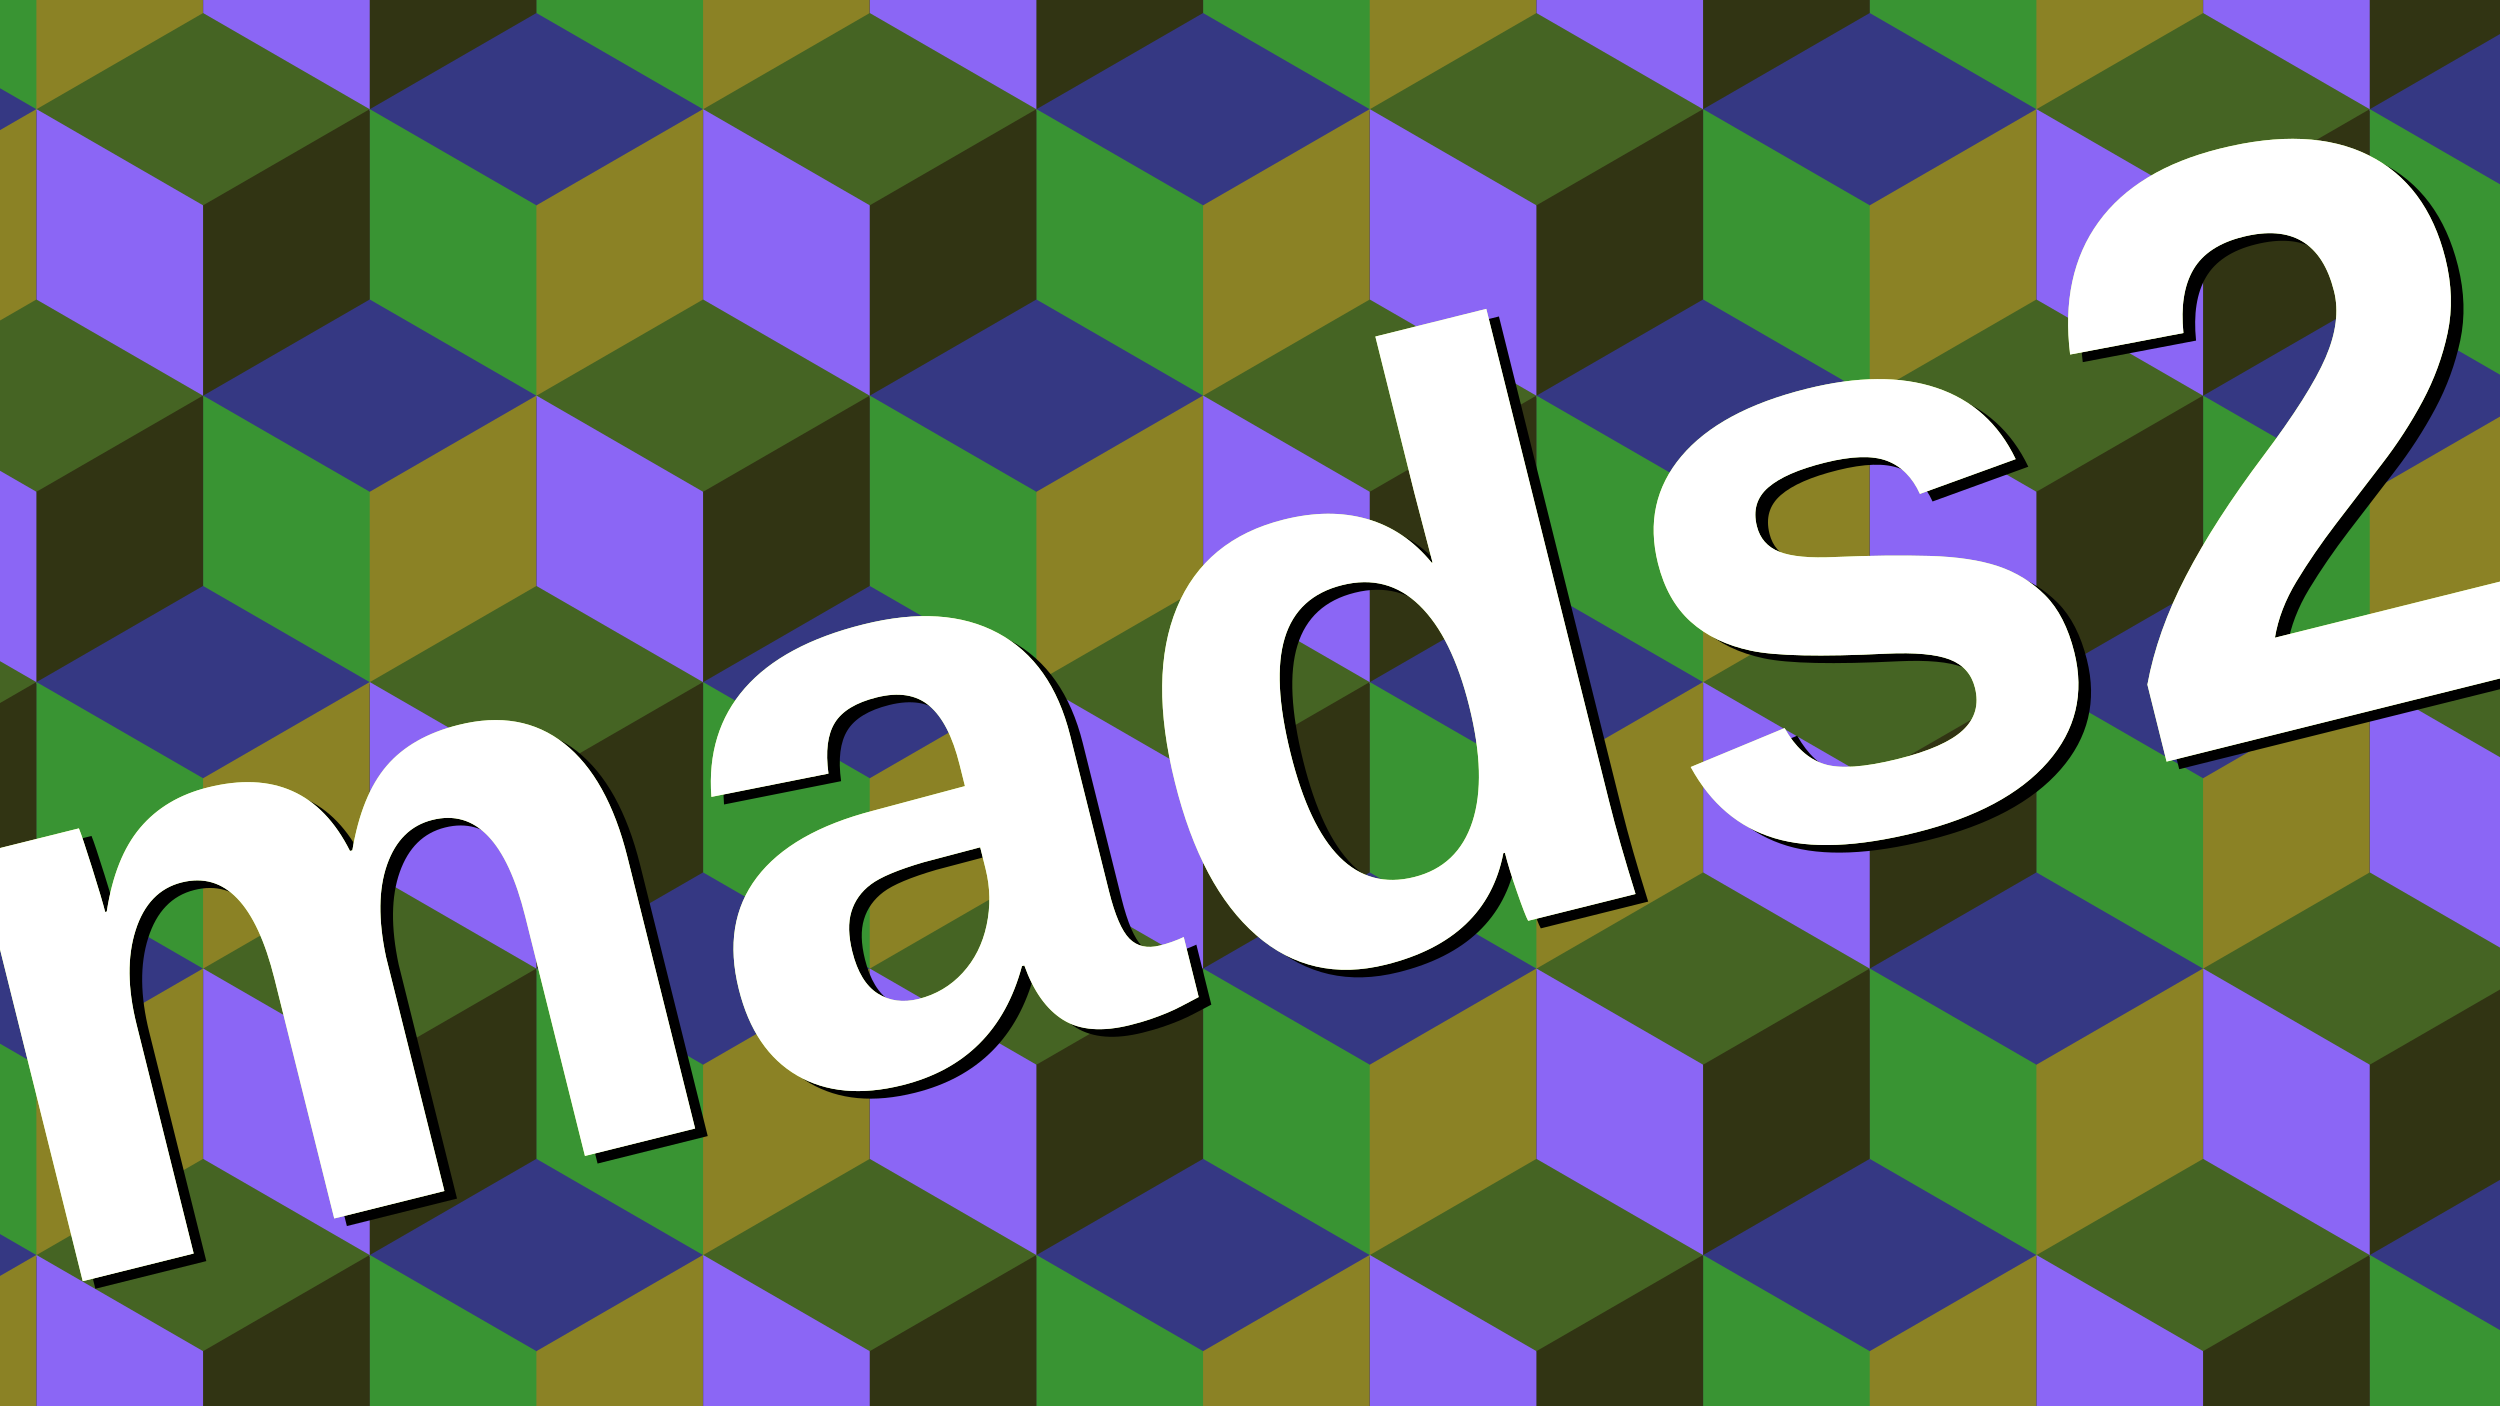 <?xml version="1.0" encoding="UTF-8"?><svg width="1920px" height="1080px" version="1.1" xmlns="http://www.w3.org/2000/svg" xmlns:xlink="http://www.w3.org/1999/xlink"><style type="text/css">
    #boxes-container {
      transform: rotate(-16.797deg);
      transform-origin: 960px 540px;
    }
    #boxes {
      transform: translate(0, 0);
      animation: 7s boxes linear infinite;
    }
    @keyframes boxes {
      from {
        transform: translate(-512px, 0);
      }
    }
    #shake {
      animation: 11.1s shake linear infinite;
    }
    @keyframes shake {
      0.195% { transform: translate(7.56px, -1.949px); }0.39% { transform: translate(6.764px, -7.158px); }0.585% { transform: translate(-3.058px, 0.536px); }0.78% { transform: translate(7.18px, 3.88px); }0.975% { transform: translate(-7.416px, 1.419px); }1.17% { transform: translate(-1.741px, -0.178px); }1.365% { transform: translate(3.447px, 0.232px); }1.559% { transform: translate(-4.034px, 2.12px); }1.754% { transform: translate(0.997px, 3.154px); }1.949% { transform: translate(-3.024px, -1.208px); }2.144% { transform: translate(-1.215px, 2.049px); }2.339% { transform: translate(-7.961px, -6.664px); }2.534% { transform: translate(-1.916px, -7.936px); }2.729% { transform: translate(-1.917px, -6.852px); }2.924% { transform: translate(-2.311px, -3.41px); }3.119% { transform: translate(-2.66px, -2.654px); }3.314% { transform: translate(7.272px, -1.127px); }3.509% { transform: translate(-5.877px, 0.876px); }3.704% { transform: translate(4.718px, 0.888px); }3.899% { transform: translate(-0.668px, -2.369px); }4.094% { transform: translate(2.518px, 2.018px); }4.288% { transform: translate(-3.418px, 1.813px); }4.483% { transform: translate(-6.422px, 5.142px); }4.678% { transform: translate(-4.437px, -4.098px); }4.873% { transform: translate(-1.059px, 2.358px); }5.068% { transform: translate(5.304px, 7.639px); }5.263% { transform: translate(0.866px, -6.987px); }5.458% { transform: translate(-7.054px, 7.578px); }5.653% { transform: translate(2.661px, -6.724px); }5.848% { transform: translate(3.826px, -3.198px); }6.043% { transform: translate(0.185px, 3.334px); }6.238% { transform: translate(-0.829px, -1.502px); }6.433% { transform: translate(2.816px, 7.176px); }6.628% { transform: translate(2.734px, -2.305px); }6.823% { transform: translate(-6.628px, 1.99px); }7.018% { transform: translate(-5.928px, 6.969px); }7.212% { transform: translate(-0.675px, 3.394px); }7.407% { transform: translate(-4.743px, 6.322px); }7.602% { transform: translate(-2.061px, -5.241px); }7.797% { transform: translate(1.8px, -7.696px); }7.992% { transform: translate(-5.187px, -3px); }8.187% { transform: translate(1.007px, 2.296px); }8.382% { transform: translate(-2.623px, 5.042px); }8.577% { transform: translate(-4.778px, -3.325px); }8.772% { transform: translate(-5.953px, -7.735px); }8.967% { transform: translate(-1.378px, 7.78px); }9.162% { transform: translate(7.86px, 6.829px); }9.357% { transform: translate(-0.598px, -7.157px); }9.552% { transform: translate(-0.286px, 1.587px); }9.747% { transform: translate(5.787px, -4.893px); }9.942% { transform: translate(4.573px, 2.045px); }10.136% { transform: translate(-7.03px, -6.419px); }10.331% { transform: translate(0.108px, -7.408px); }10.526% { transform: translate(2.852px, 5.073px); }10.721% { transform: translate(7.749px, 3.735px); }10.916% { transform: translate(1.22px, 1.757px); }11.111% { transform: translate(5.802px, 1.527px); }11.306% { transform: translate(4.648px, -1.784px); }11.501% { transform: translate(7.425px, -4.55px); }11.696% { transform: translate(-2.124px, -3.779px); }11.891% { transform: translate(-1.477px, -1.522px); }12.086% { transform: translate(7.312px, -1.316px); }12.281% { transform: translate(-2.939px, 5.151px); }12.476% { transform: translate(-2.952px, -5.802px); }12.671% { transform: translate(7.063px, -3.031px); }12.865% { transform: translate(-2.904px, 6.508px); }13.06% { transform: translate(-0.694px, -6.506px); }13.255% { transform: translate(7.151px, 5.62px); }13.45% { transform: translate(6.354px, -6.597px); }13.645% { transform: translate(6.888px, -1.147px); }13.84% { transform: translate(-3.091px, 3.778px); }14.035% { transform: translate(-0.708px, 5.275px); }14.23% { transform: translate(4.175px, 7.384px); }14.425% { transform: translate(5.981px, 3.414px); }14.62% { transform: translate(7.886px, 7.903px); }14.815% { transform: translate(-5.88px, 3.405px); }15.01% { transform: translate(0.732px, 1.652px); }15.205% { transform: translate(-5.485px, 7.246px); }15.4% { transform: translate(-4.81px, 0.168px); }15.595% { transform: translate(1.417px, -4.161px); }15.789% { transform: translate(6.561px, 1.365px); }15.984% { transform: translate(3.067px, 1.031px); }16.179% { transform: translate(-0.18px, 4.538px); }16.374% { transform: translate(-6.942px, 1.307px); }16.569% { transform: translate(-1.239px, 5.442px); }16.764% { transform: translate(0.031px, -3.005px); }16.959% { transform: translate(6.474px, 0.364px); }17.154% { transform: translate(7.912px, 7.551px); }17.349% { transform: translate(-7.362px, -2.379px); }17.544% { transform: translate(-1.667px, 4.934px); }17.739% { transform: translate(5.907px, -3.619px); }17.934% { transform: translate(-1.415px, -0.285px); }18.129% { transform: translate(-1.364px, -4.45px); }18.324% { transform: translate(6.224px, 6.603px); }18.519% { transform: translate(7.784px, 4.577px); }18.713% { transform: translate(-5.803px, 2.846px); }18.908% { transform: translate(4.607px, 6.118px); }19.103% { transform: translate(6.039px, -3.679px); }19.298% { transform: translate(4.186px, -4.273px); }19.493% { transform: translate(6.076px, -5.224px); }19.688% { transform: translate(1.101px, 2.648px); }19.883% { transform: translate(-7.943px, -2.404px); }20.078% { transform: translate(0.13px, -0.969px); }20.273% { transform: translate(6.619px, -3.584px); }20.468% { transform: translate(3.704px, 7.074px); }20.663% { transform: translate(-4.513px, -7.724px); }20.858% { transform: translate(7.35px, -4.251px); }21.053% { transform: translate(-0.658px, 5.619px); }21.248% { transform: translate(3.555px, 4.352px); }21.442% { transform: translate(-3.365px, -6.457px); }21.637% { transform: translate(-2.46px, -1.806px); }21.832% { transform: translate(-4.976px, 3.889px); }22.027% { transform: translate(-4.65px, -2.427px); }22.222% { transform: translate(-0.534px, 5.098px); }22.417% { transform: translate(-0.282px, 4.561px); }22.612% { transform: translate(-2.989px, -1.672px); }22.807% { transform: translate(-1.593px, -5.808px); }23.002% { transform: translate(4.342px, 2.501px); }23.197% { transform: translate(-2.861px, 4.369px); }23.392% { transform: translate(-3.971px, -3.479px); }23.587% { transform: translate(2.106px, 7.668px); }23.782% { transform: translate(1.038px, -0.584px); }23.977% { transform: translate(-7.914px, -6.159px); }24.172% { transform: translate(-6.189px, 4.157px); }24.366% { transform: translate(-1.609px, 2.637px); }24.561% { transform: translate(2.895px, 1.347px); }24.756% { transform: translate(-4.427px, -5.459px); }24.951% { transform: translate(2.068px, -3.317px); }25.146% { transform: translate(-5.942px, -5.799px); }25.341% { transform: translate(-0.57px, 2.464px); }25.536% { transform: translate(-0.524px, -1.543px); }25.731% { transform: translate(-3.794px, 3.639px); }25.926% { transform: translate(-1.452px, 0.096px); }26.121% { transform: translate(7.538px, 5.872px); }26.316% { transform: translate(4.27px, -2.891px); }26.511% { transform: translate(6.329px, -6.133px); }26.706% { transform: translate(5.078px, 2.243px); }26.901% { transform: translate(7.459px, 3.835px); }27.096% { transform: translate(-0.891px, -1.581px); }27.29% { transform: translate(3.377px, -1.983px); }27.485% { transform: translate(7.687px, 0.343px); }27.68% { transform: translate(1.839px, -3.403px); }27.875% { transform: translate(-3.229px, -1.206px); }28.07% { transform: translate(-3.252px, 1.571px); }28.265% { transform: translate(3.217px, 3.146px); }28.46% { transform: translate(4.937px, 4.947px); }28.655% { transform: translate(-4.025px, 4.228px); }28.85% { transform: translate(-3.254px, -3.553px); }29.045% { transform: translate(7.211px, -7.986px); }29.24% { transform: translate(-0.648px, -6.968px); }29.435% { transform: translate(6.965px, -2.58px); }29.63% { transform: translate(-4.738px, -6.104px); }29.825% { transform: translate(-3.531px, 3.137px); }30.019% { transform: translate(2.806px, 4.089px); }30.214% { transform: translate(-1.241px, -0.004px); }30.409% { transform: translate(-5.009px, 7.677px); }30.604% { transform: translate(6.669px, 2.555px); }30.799% { transform: translate(-7.669px, -6.08px); }30.994% { transform: translate(-1.554px, -3.127px); }31.189% { transform: translate(-5.592px, -5.727px); }31.384% { transform: translate(6.231px, 3.13px); }31.579% { transform: translate(6.286px, 0.419px); }31.774% { transform: translate(6.014px, -2.162px); }31.969% { transform: translate(3.04px, 7.816px); }32.164% { transform: translate(5.4px, 1.557px); }32.359% { transform: translate(2.955px, -4.928px); }32.554% { transform: translate(7.537px, 0.998px); }32.749% { transform: translate(-1.82px, 6.396px); }32.943% { transform: translate(2.856px, -4.176px); }33.138% { transform: translate(-6.792px, -3.758px); }33.333% { transform: translate(-3.636px, 3.359px); }33.528% { transform: translate(-7.436px, 2.137px); }33.723% { transform: translate(6.51px, -6.25px); }33.918% { transform: translate(-3.085px, -5.276px); }34.113% { transform: translate(4.314px, 5.969px); }34.308% { transform: translate(0.01px, 2.747px); }34.503% { transform: translate(-5.975px, 1.11px); }34.698% { transform: translate(5.8px, 3.082px); }34.893% { transform: translate(4.833px, 1.864px); }35.088% { transform: translate(0.224px, -3.229px); }35.283% { transform: translate(-1.844px, -0.336px); }35.478% { transform: translate(1.948px, -2.285px); }35.673% { transform: translate(6.935px, -3.334px); }35.867% { transform: translate(-0.588px, -2.301px); }36.062% { transform: translate(5.122px, -5.415px); }36.257% { transform: translate(0.043px, -2.634px); }36.452% { transform: translate(-7.512px, -6.027px); }36.647% { transform: translate(3.805px, 1.097px); }36.842% { transform: translate(-7.745px, 5.686px); }37.037% { transform: translate(-1.402px, 1.506px); }37.232% { transform: translate(-7.671px, -7.441px); }37.427% { transform: translate(2.806px, -6.897px); }37.622% { transform: translate(3.196px, -3.686px); }37.817% { transform: translate(1.142px, -0.525px); }38.012% { transform: translate(0.967px, 7.34px); }38.207% { transform: translate(3.834px, -3.112px); }38.402% { transform: translate(7.666px, 4.91px); }38.596% { transform: translate(6.952px, 0.91px); }38.791% { transform: translate(-2.236px, 1.576px); }38.986% { transform: translate(1.601px, -5.5px); }39.181% { transform: translate(-0.351px, 0.536px); }39.376% { transform: translate(1.33px, -6.264px); }39.571% { transform: translate(-1.639px, 4.376px); }39.766% { transform: translate(-3.925px, -2.46px); }39.961% { transform: translate(5.793px, -6.721px); }40.156% { transform: translate(-3.385px, 0.861px); }40.351% { transform: translate(2.665px, -2.399px); }40.546% { transform: translate(-5.138px, 6.838px); }40.741% { transform: translate(-3.19px, -4.046px); }40.936% { transform: translate(3.896px, -7.669px); }41.131% { transform: translate(4.366px, -5.821px); }41.326% { transform: translate(-7.368px, -4.727px); }41.52% { transform: translate(4.955px, 4.155px); }41.715% { transform: translate(2.349px, 3.763px); }41.91% { transform: translate(5.03px, 2.461px); }42.105% { transform: translate(-1.6px, -7.774px); }42.3% { transform: translate(-5.549px, 6.926px); }42.495% { transform: translate(-4.601px, -5.728px); }42.69% { transform: translate(-0.614px, -4.507px); }42.885% { transform: translate(-6.475px, 3.323px); }43.08% { transform: translate(4.026px, 4.072px); }43.275% { transform: translate(-4.848px, 0.434px); }43.47% { transform: translate(-2.28px, 2.075px); }43.665% { transform: translate(6.648px, 0.97px); }43.86% { transform: translate(1.403px, 6.397px); }44.055% { transform: translate(-1.865px, 3.698px); }44.25% { transform: translate(6.335px, 3.596px); }44.444% { transform: translate(-2.525px, -2.173px); }44.639% { transform: translate(3.418px, -6.042px); }44.834% { transform: translate(1.286px, -5.987px); }45.029% { transform: translate(-5.26px, 3.872px); }45.224% { transform: translate(3.032px, -2.432px); }45.419% { transform: translate(3.826px, 4.224px); }45.614% { transform: translate(7.753px, 2.991px); }45.809% { transform: translate(-2.315px, -7.055px); }46.004% { transform: translate(-1.868px, 4.387px); }46.199% { transform: translate(-6.188px, -7.659px); }46.394% { transform: translate(6.102px, -3.873px); }46.589% { transform: translate(1.87px, -5.261px); }46.784% { transform: translate(-5.229px, 4.289px); }46.979% { transform: translate(-6.803px, -5.179px); }47.173% { transform: translate(3.857px, 4.95px); }47.368% { transform: translate(0.235px, -1.593px); }47.563% { transform: translate(-0.271px, 2.328px); }47.758% { transform: translate(2.298px, 5.39px); }47.953% { transform: translate(-7.295px, -3.35px); }48.148% { transform: translate(5.322px, 2.098px); }48.343% { transform: translate(3.359px, 4.306px); }48.538% { transform: translate(-1.118px, 3.601px); }48.733% { transform: translate(-2.25px, 4.773px); }48.928% { transform: translate(-3.57px, 1.582px); }49.123% { transform: translate(-4.531px, -5.991px); }49.318% { transform: translate(-3.514px, 1.045px); }49.513% { transform: translate(-5.657px, -1.555px); }49.708% { transform: translate(-7.685px, -1.608px); }49.903% { transform: translate(-3.72px, 6.768px); }50.097% { transform: translate(5.659px, 4.91px); }50.292% { transform: translate(-3.395px, -6.139px); }50.487% { transform: translate(-7.877px, -0.001px); }50.682% { transform: translate(3.435px, -4.916px); }50.877% { transform: translate(-4.122px, -4.825px); }51.072% { transform: translate(-7.348px, 1.9px); }51.267% { transform: translate(-0.902px, 1.517px); }51.462% { transform: translate(0.293px, -5.775px); }51.657% { transform: translate(-6.052px, 3.66px); }51.852% { transform: translate(-4.607px, 2.876px); }52.047% { transform: translate(-5.609px, -5.708px); }52.242% { transform: translate(-7.005px, -3.156px); }52.437% { transform: translate(-0.917px, 0.938px); }52.632% { transform: translate(-7.941px, 0.402px); }52.827% { transform: translate(-6.821px, -2.12px); }53.021% { transform: translate(6.093px, -6.162px); }53.216% { transform: translate(3.02px, -5.619px); }53.411% { transform: translate(-6.167px, -1.508px); }53.606% { transform: translate(-1.054px, 3.687px); }53.801% { transform: translate(4.351px, -6.888px); }53.996% { transform: translate(4.756px, -2.704px); }54.191% { transform: translate(-6.824px, 0.193px); }54.386% { transform: translate(-4.078px, -4.689px); }54.581% { transform: translate(-3.689px, -5.6px); }54.776% { transform: translate(2.85px, -7.871px); }54.971% { transform: translate(-6.444px, 1.936px); }55.166% { transform: translate(7.832px, 6.135px); }55.361% { transform: translate(-1.341px, 6.308px); }55.556% { transform: translate(5.703px, 4.301px); }55.75% { transform: translate(-0.042px, 6.261px); }55.945% { transform: translate(-1.799px, 2.197px); }56.14% { transform: translate(-4.334px, 6.59px); }56.335% { transform: translate(-0.471px, -4.302px); }56.53% { transform: translate(3.38px, -3.647px); }56.725% { transform: translate(-1.572px, 3.687px); }56.92% { transform: translate(-1.415px, 3.871px); }57.115% { transform: translate(-1.416px, 4.037px); }57.31% { transform: translate(-5.163px, 3.035px); }57.505% { transform: translate(3.043px, 2.639px); }57.7% { transform: translate(0.265px, -2.13px); }57.895% { transform: translate(-3.947px, 0.446px); }58.09% { transform: translate(-2.798px, -2.016px); }58.285% { transform: translate(-2.79px, -5.512px); }58.48% { transform: translate(-4.418px, 6.41px); }58.674% { transform: translate(3.595px, -7.342px); }58.869% { transform: translate(-4.996px, -0.773px); }59.064% { transform: translate(-3.651px, -4.039px); }59.259% { transform: translate(-0.852px, 6.968px); }59.454% { transform: translate(6.754px, 5.633px); }59.649% { transform: translate(0.121px, 0.009px); }59.844% { transform: translate(-3.019px, -6.735px); }60.039% { transform: translate(3.732px, -5.269px); }60.234% { transform: translate(7.213px, -4.645px); }60.429% { transform: translate(-7.942px, -4.249px); }60.624% { transform: translate(-1.9px, -5.596px); }60.819% { transform: translate(-4.848px, -4.931px); }61.014% { transform: translate(-4.832px, 7.105px); }61.209% { transform: translate(7.303px, 1.939px); }61.404% { transform: translate(-2.826px, -0.592px); }61.598% { transform: translate(-7.287px, -5.422px); }61.793% { transform: translate(5.908px, 1.16px); }61.988% { transform: translate(1.442px, 6.768px); }62.183% { transform: translate(6.672px, 1.68px); }62.378% { transform: translate(-6.761px, -3.02px); }62.573% { transform: translate(-1.54px, 5.827px); }62.768% { transform: translate(1.622px, -4.974px); }62.963% { transform: translate(3.279px, -1.248px); }63.158% { transform: translate(7.747px, 0.055px); }63.353% { transform: translate(3.021px, -0.181px); }63.548% { transform: translate(5.037px, 5.486px); }63.743% { transform: translate(-2.216px, -4.029px); }63.938% { transform: translate(-2.345px, -2.687px); }64.133% { transform: translate(-3.338px, -2.823px); }64.327% { transform: translate(-0.759px, -6.31px); }64.522% { transform: translate(-2.855px, 5.367px); }64.717% { transform: translate(6.184px, 0.128px); }64.912% { transform: translate(0.06px, -5.738px); }65.107% { transform: translate(7.137px, -5.396px); }65.302% { transform: translate(6.962px, 0.991px); }65.497% { transform: translate(0.14px, 6.744px); }65.692% { transform: translate(1.113px, -7.587px); }65.887% { transform: translate(6.177px, -4.387px); }66.082% { transform: translate(7.445px, 5.662px); }66.277% { transform: translate(-3.899px, -3.924px); }66.472% { transform: translate(-5.819px, -3.024px); }66.667% { transform: translate(-0.304px, -0.347px); }66.862% { transform: translate(5.593px, 6.335px); }67.057% { transform: translate(2.261px, 6.093px); }67.251% { transform: translate(7.118px, -5.052px); }67.446% { transform: translate(6.043px, -1.779px); }67.641% { transform: translate(2.85px, -2.034px); }67.836% { transform: translate(7.042px, -7.101px); }68.031% { transform: translate(-0.414px, -2.327px); }68.226% { transform: translate(6.32px, 5.502px); }68.421% { transform: translate(2.178px, -5.464px); }68.616% { transform: translate(6.038px, -0.354px); }68.811% { transform: translate(1.569px, 0.567px); }69.006% { transform: translate(6.691px, 1.799px); }69.201% { transform: translate(4.844px, 2.256px); }69.396% { transform: translate(-1.113px, 7.717px); }69.591% { transform: translate(2.99px, 4.984px); }69.786% { transform: translate(6.077px, -5.013px); }69.981% { transform: translate(6.882px, -2.399px); }70.175% { transform: translate(-3.066px, -4.446px); }70.37% { transform: translate(5.852px, -0.922px); }70.565% { transform: translate(-4.038px, -3.814px); }70.76% { transform: translate(3.439px, 7.125px); }70.955% { transform: translate(-2.925px, -2.245px); }71.15% { transform: translate(-1.425px, 3.931px); }71.345% { transform: translate(-6.735px, -5.493px); }71.54% { transform: translate(1.886px, 4.202px); }71.735% { transform: translate(4.806px, 6.649px); }71.93% { transform: translate(-5.768px, 6.589px); }72.125% { transform: translate(5.244px, 3.841px); }72.32% { transform: translate(0.828px, 7.109px); }72.515% { transform: translate(0.702px, 6.879px); }72.71% { transform: translate(-6.01px, 5.05px); }72.904% { transform: translate(-7.496px, 0.375px); }73.099% { transform: translate(-1.319px, -3.061px); }73.294% { transform: translate(-1.696px, 3.596px); }73.489% { transform: translate(7.366px, -3.203px); }73.684% { transform: translate(-3.082px, -1.625px); }73.879% { transform: translate(-3.109px, 5.373px); }74.074% { transform: translate(-6.553px, 3.7px); }74.269% { transform: translate(1.102px, 3.487px); }74.464% { transform: translate(-5.353px, 2.699px); }74.659% { transform: translate(-6.46px, 0.868px); }74.854% { transform: translate(-1.738px, 4.893px); }75.049% { transform: translate(6.16px, -1.664px); }75.244% { transform: translate(0.814px, 1.517px); }75.439% { transform: translate(-3.341px, -3.856px); }75.634% { transform: translate(-5.002px, 6.523px); }75.828% { transform: translate(-5.169px, 5.779px); }76.023% { transform: translate(-2.775px, -7px); }76.218% { transform: translate(-2.93px, -4.652px); }76.413% { transform: translate(4.116px, 6.154px); }76.608% { transform: translate(-6.773px, 3.533px); }76.803% { transform: translate(-2.158px, 4.867px); }76.998% { transform: translate(-7.856px, -7.113px); }77.193% { transform: translate(0.866px, 4.412px); }77.388% { transform: translate(2.233px, -2.92px); }77.583% { transform: translate(-1.578px, 3.254px); }77.778% { transform: translate(-2.254px, 2.726px); }77.973% { transform: translate(2.425px, 0.942px); }78.168% { transform: translate(-7.705px, -4.717px); }78.363% { transform: translate(-0.822px, 6.524px); }78.558% { transform: translate(-5.922px, -4.754px); }78.752% { transform: translate(-0.719px, -4.604px); }78.947% { transform: translate(3.182px, 0.062px); }79.142% { transform: translate(0.352px, -7.952px); }79.337% { transform: translate(4.741px, 0.429px); }79.532% { transform: translate(4.643px, 3.779px); }79.727% { transform: translate(-0.709px, -2.075px); }79.922% { transform: translate(5.075px, -5.481px); }80.117% { transform: translate(7.369px, 0.927px); }80.312% { transform: translate(7.8px, 0.591px); }80.507% { transform: translate(0.506px, -5.242px); }80.702% { transform: translate(-2.685px, 3.301px); }80.897% { transform: translate(-5.691px, -5.122px); }81.092% { transform: translate(1.311px, -3.985px); }81.287% { transform: translate(1.477px, -2.359px); }81.481% { transform: translate(-5.694px, 4.279px); }81.676% { transform: translate(-2.257px, -1.158px); }81.871% { transform: translate(6.59px, 7.076px); }82.066% { transform: translate(-2.47px, -2.381px); }82.261% { transform: translate(-3.515px, -5.678px); }82.456% { transform: translate(4.168px, 2.977px); }82.651% { transform: translate(1.99px, 6.117px); }82.846% { transform: translate(1.976px, -3.281px); }83.041% { transform: translate(-7.11px, 6.17px); }83.236% { transform: translate(0.308px, 7.853px); }83.431% { transform: translate(3.955px, -2.321px); }83.626% { transform: translate(6.076px, -0.942px); }83.821% { transform: translate(4.867px, 7.481px); }84.016% { transform: translate(7.971px, -5.443px); }84.211% { transform: translate(5.025px, -4.383px); }84.405% { transform: translate(3.491px, 7.481px); }84.6% { transform: translate(4.174px, 7.962px); }84.795% { transform: translate(-6.899px, 4.359px); }84.99% { transform: translate(2.482px, -6.243px); }85.185% { transform: translate(2.085px, 3.891px); }85.38% { transform: translate(-7.448px, -6.685px); }85.575% { transform: translate(2.268px, -6.512px); }85.77% { transform: translate(4.699px, -3.842px); }85.965% { transform: translate(1.226px, 7.622px); }86.16% { transform: translate(-0.357px, 7.295px); }86.355% { transform: translate(2.372px, 3.252px); }86.55% { transform: translate(-0.681px, -0.783px); }86.745% { transform: translate(-5.407px, -6.947px); }86.94% { transform: translate(-2.539px, 2.936px); }87.135% { transform: translate(-6.744px, -7.823px); }87.329% { transform: translate(1.116px, -4.548px); }87.524% { transform: translate(-3.17px, -3.931px); }87.719% { transform: translate(-2.047px, -0.468px); }87.914% { transform: translate(-3.267px, 6.776px); }88.109% { transform: translate(-5.352px, -3.771px); }88.304% { transform: translate(0.816px, -6.204px); }88.499% { transform: translate(4.809px, 3.29px); }88.694% { transform: translate(0.028px, -2.746px); }88.889% { transform: translate(-0.599px, -7.501px); }89.084% { transform: translate(-4.793px, 5.379px); }89.279% { transform: translate(-2.613px, 0.881px); }89.474% { transform: translate(7.386px, 4.226px); }89.669% { transform: translate(1.263px, 6.45px); }89.864% { transform: translate(-1.369px, -0.38px); }90.058% { transform: translate(6.012px, 4.512px); }90.253% { transform: translate(2.305px, -2.127px); }90.448% { transform: translate(6.224px, 5.589px); }90.643% { transform: translate(7.56px, -1.683px); }90.838% { transform: translate(-1.374px, 0.392px); }91.033% { transform: translate(-6.531px, 2.939px); }91.228% { transform: translate(-5.015px, -1.837px); }91.423% { transform: translate(7.714px, -3.231px); }91.618% { transform: translate(7.001px, 3.135px); }91.813% { transform: translate(-1.469px, 6.237px); }92.008% { transform: translate(2.373px, 6.938px); }92.203% { transform: translate(-1.947px, -5.071px); }92.398% { transform: translate(-6.06px, 6.991px); }92.593% { transform: translate(-2.92px, -6.733px); }92.788% { transform: translate(4.312px, -1.396px); }92.982% { transform: translate(-2.147px, -7.4px); }93.177% { transform: translate(1.522px, 4.7px); }93.372% { transform: translate(-0.051px, 3.077px); }93.567% { transform: translate(-0.005px, 7.888px); }93.762% { transform: translate(5.504px, 3.633px); }93.957% { transform: translate(4.158px, -3.568px); }94.152% { transform: translate(-2.896px, -3.659px); }94.347% { transform: translate(-5.18px, 7.827px); }94.542% { transform: translate(5.28px, 6.195px); }94.737% { transform: translate(-1.995px, -0.772px); }94.932% { transform: translate(-3.21px, -6.57px); }95.127% { transform: translate(-0.846px, -2.88px); }95.322% { transform: translate(-3.456px, 5.222px); }95.517% { transform: translate(0.294px, -0.942px); }95.712% { transform: translate(-6.125px, -3.66px); }95.906% { transform: translate(-0.136px, -0.577px); }96.101% { transform: translate(5.742px, -7.634px); }96.296% { transform: translate(2.866px, -6.883px); }96.491% { transform: translate(4.126px, 5.971px); }96.686% { transform: translate(-7.319px, 7.14px); }96.881% { transform: translate(-1.091px, -7.43px); }97.076% { transform: translate(1.224px, 6.291px); }97.271% { transform: translate(7.767px, 1.868px); }97.466% { transform: translate(2.373px, 4.374px); }97.661% { transform: translate(-2.908px, -2.376px); }97.856% { transform: translate(-4.915px, -2.023px); }98.051% { transform: translate(7.501px, -7.46px); }98.246% { transform: translate(4.149px, 3.798px); }98.441% { transform: translate(7.708px, 6.067px); }98.635% { transform: translate(2.042px, -5.677px); }98.83% { transform: translate(7.721px, 0.198px); }99.025% { transform: translate(-3.927px, 4.168px); }99.22% { transform: translate(5.594px, -7.485px); }99.415% { transform: translate(7.643px, -3.013px); }99.61% { transform: translate(6.607px, -0.78px); }99.805% { transform: translate(-0.57px, -6.742px); }
    }
    #revolve {
      animation: 10s revolve ease-out;
      transform: rotateY(0deg) rotate(0deg);
      transform-origin: 960px 540px;
      animation-delay: 1s;
      animation-fill-mode: both;
    }
    @keyframes revolve {
      from {
        transform: rotateY(540deg) rotate(240deg);
      }
    }
    #zoom {
      animation: 10s zoom linear;
      transform-origin: 960px 540px;
      animation-delay: 1s;
      animation-fill-mode: both;
    }
    @keyframes zoom {
      0% { transform: scale(40) translate(90px, -50px); }1% { transform: scale(37.351) translate(88.209px, -49.005px); }2% { transform: scale(34.857) translate(86.436px, -48.02px); }3% { transform: scale(32.511) translate(84.681px, -47.045px); }4% { transform: scale(30.306) translate(82.944px, -46.08px); }5% { transform: scale(28.235) translate(81.225px, -45.125px); }6% { transform: scale(26.291) translate(79.524px, -44.18px); }7% { transform: scale(24.466) translate(77.841px, -43.245px); }8% { transform: scale(22.756) translate(76.176px, -42.32px); }9% { transform: scale(21.154) translate(74.529px, -41.405px); }10% { transform: scale(19.654) translate(72.9px, -40.5px); }11% { transform: scale(18.25) translate(71.289px, -39.605px); }12% { transform: scale(16.938) translate(69.696px, -38.72px); }13% { transform: scale(15.713) translate(68.121px, -37.845px); }14% { transform: scale(14.569) translate(66.564px, -36.98px); }15% { transform: scale(13.503) translate(65.025px, -36.125px); }16% { transform: scale(12.509) translate(63.504px, -35.28px); }17% { transform: scale(11.583) translate(62.001px, -34.445px); }18% { transform: scale(10.722) translate(60.516px, -33.62px); }19% { transform: scale(9.922) translate(59.049px, -32.805px); }20% { transform: scale(9.179) translate(57.6px, -32px); }21% { transform: scale(8.49) translate(56.169px, -31.205px); }22% { transform: scale(7.851) translate(54.756px, -30.42px); }23% { transform: scale(7.259) translate(53.361px, -29.645px); }24% { transform: scale(6.712) translate(51.984px, -28.88px); }25% { transform: scale(6.206) translate(50.625px, -28.125px); }26% { transform: scale(5.739) translate(49.284px, -27.38px); }27% { transform: scale(5.308) translate(47.961px, -26.645px); }28% { transform: scale(4.912) translate(46.656px, -25.92px); }29% { transform: scale(4.547) translate(45.369px, -25.205px); }30% { transform: scale(4.212) translate(44.1px, -24.5px); }31% { transform: scale(3.904) translate(42.849px, -23.805px); }32% { transform: scale(3.622) translate(41.616px, -23.12px); }33% { transform: scale(3.364) translate(40.401px, -22.445px); }34% { transform: scale(3.128) translate(39.204px, -21.78px); }35% { transform: scale(2.912) translate(38.025px, -21.125px); }36% { transform: scale(2.715) translate(36.864px, -20.48px); }37% { transform: scale(2.536) translate(35.721px, -19.845px); }38% { transform: scale(2.373) translate(34.596px, -19.22px); }39% { transform: scale(2.226) translate(33.489px, -18.605px); }40% { transform: scale(2.092) translate(32.4px, -18px); }41% { transform: scale(1.971) translate(31.329px, -17.405px); }42% { transform: scale(1.861) translate(30.276px, -16.82px); }43% { transform: scale(1.762) translate(29.241px, -16.245px); }44% { transform: scale(1.674) translate(28.224px, -15.68px); }45% { transform: scale(1.594) translate(27.225px, -15.125px); }46% { transform: scale(1.522) translate(26.244px, -14.58px); }47% { transform: scale(1.458) translate(25.281px, -14.045px); }48% { transform: scale(1.401) translate(24.336px, -13.52px); }49% { transform: scale(1.35) translate(23.409px, -13.005px); }50% { transform: scale(1.305) translate(22.5px, -12.5px); }51% { transform: scale(1.265) translate(21.609px, -12.005px); }52% { transform: scale(1.229) translate(20.736px, -11.52px); }53% { transform: scale(1.198) translate(19.881px, -11.045px); }54% { transform: scale(1.17) translate(19.044px, -10.58px); }55% { transform: scale(1.146) translate(18.225px, -10.125px); }56% { transform: scale(1.125) translate(17.424px, -9.68px); }57% { transform: scale(1.106) translate(16.641px, -9.245px); }58% { transform: scale(1.09) translate(15.876px, -8.82px); }59% { transform: scale(1.076) translate(15.129px, -8.405px); }60% { transform: scale(1.064) translate(14.4px, -8px); }61% { transform: scale(1.054) translate(13.689px, -7.605px); }62% { transform: scale(1.045) translate(12.996px, -7.22px); }63% { transform: scale(1.037) translate(12.321px, -6.845px); }64% { transform: scale(1.031) translate(11.664px, -6.48px); }65% { transform: scale(1.025) translate(11.025px, -6.125px); }66% { transform: scale(1.02) translate(10.404px, -5.78px); }67% { transform: scale(1.017) translate(9.801px, -5.445px); }68% { transform: scale(1.013) translate(9.216px, -5.12px); }69% { transform: scale(1.011) translate(8.649px, -4.805px); }70% { transform: scale(1.009) translate(8.1px, -4.5px); }71% { transform: scale(1.007) translate(7.569px, -4.205px); }72% { transform: scale(1.005) translate(7.056px, -3.92px); }73% { transform: scale(1.004) translate(6.561px, -3.645px); }74% { transform: scale(1.003) translate(6.084px, -3.38px); }75% { transform: scale(1.002) translate(5.625px, -3.125px); }76% { transform: scale(1.002) translate(5.184px, -2.88px); }77% { transform: scale(1.001) translate(4.761px, -2.645px); }78% { transform: scale(1.001) translate(4.356px, -2.42px); }79% { transform: scale(1.001) translate(3.969px, -2.205px); }80% { transform: scale(1) translate(3.6px, -2px); }81% { transform: scale(1) translate(3.249px, -1.805px); }82% { transform: scale(1) translate(2.916px, -1.62px); }83% { transform: scale(1) translate(2.601px, -1.445px); }84% { transform: scale(1) translate(2.304px, -1.28px); }85% { transform: scale(1) translate(2.025px, -1.125px); }86% { transform: scale(1) translate(1.764px, -0.98px); }87% { transform: scale(1) translate(1.521px, -0.845px); }88% { transform: scale(1) translate(1.296px, -0.72px); }89% { transform: scale(1) translate(1.089px, -0.605px); }90% { transform: scale(1) translate(0.9px, -0.5px); }91% { transform: scale(1) translate(0.729px, -0.405px); }92% { transform: scale(1) translate(0.576px, -0.32px); }93% { transform: scale(1) translate(0.441px, -0.245px); }94% { transform: scale(1) translate(0.324px, -0.18px); }95% { transform: scale(1) translate(0.225px, -0.125px); }96% { transform: scale(1) translate(0.144px, -0.08px); }97% { transform: scale(1) translate(0.081px, -0.045px); }98% { transform: scale(1) translate(0.036px, -0.02px); }99% { transform: scale(1) translate(0.009px, -0.005px); }100% { transform: scale(1) translate(0px, 0px); }
    }
    .fadeout {
      animation: 2s fadeout ease-out;
      opacity: 0;
      animation-delay: 1s;
      animation-fill-mode: both;
    }
    @keyframes fadeout {
      from {
        opacity: 1;
      }
    }
  </style><defs><g id="box1"><g fill="none" fill-rule="evenodd"><path d="M127.957 0l127.905 73.846c-18.876 29.11-35.763 47.966-50.66 56.567-14.897 8.601-40.645 14.36-77.245 17.28-38.622-2.887-65.41-8.646-80.364-17.28-14.954-8.633-30.801-27.49-47.541-56.567L127.957 0z" fill="#353883"></path><path d="M127.957 147.692c27.272 28.552 40.907 51.603 40.907 69.152s-13.635 43.73-40.907 78.54L.052 221.539V73.846l127.905 73.846z" fill="#399433"></path><path fill="#8B8225" d="M255.862 73.846v147.692l-127.905 73.847V147.692z"></path></g></g><g id="box2"><g fill="none" fill-rule="evenodd"><path d="M127.957 0l127.905 73.846c-18.876 29.11-35.763 47.966-50.66 56.567-14.897 8.601-40.645 14.36-77.245 17.28-38.622-2.887-65.41-8.646-80.364-17.28-14.954-8.633-30.801-27.49-47.541-56.567L127.957 0z" fill="#456423"></path><path d="M127.957 147.692c27.272 28.552 40.907 51.603 40.907 69.152s-13.635 43.73-40.907 78.54L.052 221.539V73.846l127.905 73.846z" fill="#8B66F5"></path><path fill="#313413" d="M255.862 73.846v147.692l-127.905 73.847V147.692z"></path></g></g></defs><rect width="100%" height="100%" fill="#353433"></rect><g id="boxes-container"><g id="boxes"><g transform="translate(-100 -210)"><g transform="translate(0 -440)"><use xlink:href="#box2"></use></g><g transform="translate(256 -440)"><use xlink:href="#box1"></use></g><g transform="translate(512 -440)"><use xlink:href="#box2"></use></g><g transform="translate(768 -440)"><use xlink:href="#box1"></use></g><g transform="translate(1024 -440)"><use xlink:href="#box2"></use></g><g transform="translate(1280 -440)"><use xlink:href="#box1"></use></g><g transform="translate(1536 -440)"><use xlink:href="#box2"></use></g><g transform="translate(1792 -440)"><use xlink:href="#box1"></use></g><g transform="translate(2048 -440)"><use xlink:href="#box2"></use></g><g transform="translate(2304 -440)"><use xlink:href="#box1"></use></g><g transform="translate(2560 -440)"><use xlink:href="#box2"></use></g><g transform="translate(2816 -440)"><use xlink:href="#box1"></use></g><g transform="translate(3072 -440)"><use xlink:href="#box2"></use></g><g transform="translate(3328 -440)"><use xlink:href="#box1"></use></g><g transform="translate(3584 -440)"><use xlink:href="#box2"></use></g><g transform="translate(3840 -440)"><use xlink:href="#box1"></use></g><g transform="translate(4096 -440)"><use xlink:href="#box2"></use></g><g transform="translate(4352 -440)"><use xlink:href="#box1"></use></g><g transform="translate(4608 -440)"><use xlink:href="#box2"></use></g><g transform="translate(4864 -440)"><use xlink:href="#box1"></use></g><g transform="translate(128 -220)"><use xlink:href="#box1"></use></g><g transform="translate(384 -220)"><use xlink:href="#box2"></use></g><g transform="translate(640 -220)"><use xlink:href="#box1"></use></g><g transform="translate(896 -220)"><use xlink:href="#box2"></use></g><g transform="translate(1152 -220)"><use xlink:href="#box1"></use></g><g transform="translate(1408 -220)"><use xlink:href="#box2"></use></g><g transform="translate(1664 -220)"><use xlink:href="#box1"></use></g><g transform="translate(1920 -220)"><use xlink:href="#box2"></use></g><g transform="translate(2176 -220)"><use xlink:href="#box1"></use></g><g transform="translate(2432 -220)"><use xlink:href="#box2"></use></g><g transform="translate(2688 -220)"><use xlink:href="#box1"></use></g><g transform="translate(2944 -220)"><use xlink:href="#box2"></use></g><g transform="translate(3200 -220)"><use xlink:href="#box1"></use></g><g transform="translate(3456 -220)"><use xlink:href="#box2"></use></g><g transform="translate(3712 -220)"><use xlink:href="#box1"></use></g><g transform="translate(3968 -220)"><use xlink:href="#box2"></use></g><g transform="translate(4224 -220)"><use xlink:href="#box1"></use></g><g transform="translate(4480 -220)"><use xlink:href="#box2"></use></g><g transform="translate(4736 -220)"><use xlink:href="#box1"></use></g><g transform="translate(4992 -220)"><use xlink:href="#box2"></use></g><g transform="translate(0 0)"><use xlink:href="#box1"></use></g><g transform="translate(256 0)"><use xlink:href="#box2"></use></g><g transform="translate(512 0)"><use xlink:href="#box1"></use></g><g transform="translate(768 0)"><use xlink:href="#box2"></use></g><g transform="translate(1024 0)"><use xlink:href="#box1"></use></g><g transform="translate(1280 0)"><use xlink:href="#box2"></use></g><g transform="translate(1536 0)"><use xlink:href="#box1"></use></g><g transform="translate(1792 0)"><use xlink:href="#box2"></use></g><g transform="translate(2048 0)"><use xlink:href="#box1"></use></g><g transform="translate(2304 0)"><use xlink:href="#box2"></use></g><g transform="translate(2560 0)"><use xlink:href="#box1"></use></g><g transform="translate(2816 0)"><use xlink:href="#box2"></use></g><g transform="translate(3072 0)"><use xlink:href="#box1"></use></g><g transform="translate(3328 0)"><use xlink:href="#box2"></use></g><g transform="translate(3584 0)"><use xlink:href="#box1"></use></g><g transform="translate(3840 0)"><use xlink:href="#box2"></use></g><g transform="translate(4096 0)"><use xlink:href="#box1"></use></g><g transform="translate(4352 0)"><use xlink:href="#box2"></use></g><g transform="translate(4608 0)"><use xlink:href="#box1"></use></g><g transform="translate(4864 0)"><use xlink:href="#box2"></use></g><g transform="translate(-128 220)"><use xlink:href="#box1"></use></g><g transform="translate(128 220)"><use xlink:href="#box2"></use></g><g transform="translate(384 220)"><use xlink:href="#box1"></use></g><g transform="translate(640 220)"><use xlink:href="#box2"></use></g><g transform="translate(896 220)"><use xlink:href="#box1"></use></g><g transform="translate(1152 220)"><use xlink:href="#box2"></use></g><g transform="translate(1408 220)"><use xlink:href="#box1"></use></g><g transform="translate(1664 220)"><use xlink:href="#box2"></use></g><g transform="translate(1920 220)"><use xlink:href="#box1"></use></g><g transform="translate(2176 220)"><use xlink:href="#box2"></use></g><g transform="translate(2432 220)"><use xlink:href="#box1"></use></g><g transform="translate(2688 220)"><use xlink:href="#box2"></use></g><g transform="translate(2944 220)"><use xlink:href="#box1"></use></g><g transform="translate(3200 220)"><use xlink:href="#box2"></use></g><g transform="translate(3456 220)"><use xlink:href="#box1"></use></g><g transform="translate(3712 220)"><use xlink:href="#box2"></use></g><g transform="translate(3968 220)"><use xlink:href="#box1"></use></g><g transform="translate(4224 220)"><use xlink:href="#box2"></use></g><g transform="translate(4480 220)"><use xlink:href="#box1"></use></g><g transform="translate(4736 220)"><use xlink:href="#box2"></use></g><g transform="translate(0 440)"><use xlink:href="#box2"></use></g><g transform="translate(256 440)"><use xlink:href="#box1"></use></g><g transform="translate(512 440)"><use xlink:href="#box2"></use></g><g transform="translate(768 440)"><use xlink:href="#box1"></use></g><g transform="translate(1024 440)"><use xlink:href="#box2"></use></g><g transform="translate(1280 440)"><use xlink:href="#box1"></use></g><g transform="translate(1536 440)"><use xlink:href="#box2"></use></g><g transform="translate(1792 440)"><use xlink:href="#box1"></use></g><g transform="translate(2048 440)"><use xlink:href="#box2"></use></g><g transform="translate(2304 440)"><use xlink:href="#box1"></use></g><g transform="translate(2560 440)"><use xlink:href="#box2"></use></g><g transform="translate(2816 440)"><use xlink:href="#box1"></use></g><g transform="translate(3072 440)"><use xlink:href="#box2"></use></g><g transform="translate(3328 440)"><use xlink:href="#box1"></use></g><g transform="translate(3584 440)"><use xlink:href="#box2"></use></g><g transform="translate(3840 440)"><use xlink:href="#box1"></use></g><g transform="translate(4096 440)"><use xlink:href="#box2"></use></g><g transform="translate(4352 440)"><use xlink:href="#box1"></use></g><g transform="translate(4608 440)"><use xlink:href="#box2"></use></g><g transform="translate(4864 440)"><use xlink:href="#box1"></use></g><g transform="translate(-128 660)"><use xlink:href="#box2"></use></g><g transform="translate(128 660)"><use xlink:href="#box1"></use></g><g transform="translate(384 660)"><use xlink:href="#box2"></use></g><g transform="translate(640 660)"><use xlink:href="#box1"></use></g><g transform="translate(896 660)"><use xlink:href="#box2"></use></g><g transform="translate(1152 660)"><use xlink:href="#box1"></use></g><g transform="translate(1408 660)"><use xlink:href="#box2"></use></g><g transform="translate(1664 660)"><use xlink:href="#box1"></use></g><g transform="translate(1920 660)"><use xlink:href="#box2"></use></g><g transform="translate(2176 660)"><use xlink:href="#box1"></use></g><g transform="translate(2432 660)"><use xlink:href="#box2"></use></g><g transform="translate(2688 660)"><use xlink:href="#box1"></use></g><g transform="translate(2944 660)"><use xlink:href="#box2"></use></g><g transform="translate(3200 660)"><use xlink:href="#box1"></use></g><g transform="translate(3456 660)"><use xlink:href="#box2"></use></g><g transform="translate(3712 660)"><use xlink:href="#box1"></use></g><g transform="translate(3968 660)"><use xlink:href="#box2"></use></g><g transform="translate(4224 660)"><use xlink:href="#box1"></use></g><g transform="translate(4480 660)"><use xlink:href="#box2"></use></g><g transform="translate(4736 660)"><use xlink:href="#box1"></use></g><g transform="translate(0 880)"><use xlink:href="#box1"></use></g><g transform="translate(256 880)"><use xlink:href="#box2"></use></g><g transform="translate(512 880)"><use xlink:href="#box1"></use></g><g transform="translate(768 880)"><use xlink:href="#box2"></use></g><g transform="translate(1024 880)"><use xlink:href="#box1"></use></g><g transform="translate(1280 880)"><use xlink:href="#box2"></use></g><g transform="translate(1536 880)"><use xlink:href="#box1"></use></g><g transform="translate(1792 880)"><use xlink:href="#box2"></use></g><g transform="translate(2048 880)"><use xlink:href="#box1"></use></g><g transform="translate(2304 880)"><use xlink:href="#box2"></use></g><g transform="translate(2560 880)"><use xlink:href="#box1"></use></g><g transform="translate(2816 880)"><use xlink:href="#box2"></use></g><g transform="translate(3072 880)"><use xlink:href="#box1"></use></g><g transform="translate(3328 880)"><use xlink:href="#box2"></use></g><g transform="translate(3584 880)"><use xlink:href="#box1"></use></g><g transform="translate(3840 880)"><use xlink:href="#box2"></use></g><g transform="translate(4096 880)"><use xlink:href="#box1"></use></g><g transform="translate(4352 880)"><use xlink:href="#box2"></use></g><g transform="translate(4608 880)"><use xlink:href="#box1"></use></g><g transform="translate(4864 880)"><use xlink:href="#box2"></use></g><g transform="translate(-128 1100)"><use xlink:href="#box1"></use></g><g transform="translate(128 1100)"><use xlink:href="#box2"></use></g><g transform="translate(384 1100)"><use xlink:href="#box1"></use></g><g transform="translate(640 1100)"><use xlink:href="#box2"></use></g><g transform="translate(896 1100)"><use xlink:href="#box1"></use></g><g transform="translate(1152 1100)"><use xlink:href="#box2"></use></g><g transform="translate(1408 1100)"><use xlink:href="#box1"></use></g><g transform="translate(1664 1100)"><use xlink:href="#box2"></use></g><g transform="translate(1920 1100)"><use xlink:href="#box1"></use></g><g transform="translate(2176 1100)"><use xlink:href="#box2"></use></g><g transform="translate(2432 1100)"><use xlink:href="#box1"></use></g><g transform="translate(2688 1100)"><use xlink:href="#box2"></use></g><g transform="translate(2944 1100)"><use xlink:href="#box1"></use></g><g transform="translate(3200 1100)"><use xlink:href="#box2"></use></g><g transform="translate(3456 1100)"><use xlink:href="#box1"></use></g><g transform="translate(3712 1100)"><use xlink:href="#box2"></use></g><g transform="translate(3968 1100)"><use xlink:href="#box1"></use></g><g transform="translate(4224 1100)"><use xlink:href="#box2"></use></g><g transform="translate(4480 1100)"><use xlink:href="#box1"></use></g><g transform="translate(4736 1100)"><use xlink:href="#box2"></use></g><g transform="translate(0 1320)"><use xlink:href="#box2"></use></g><g transform="translate(256 1320)"><use xlink:href="#box1"></use></g><g transform="translate(512 1320)"><use xlink:href="#box2"></use></g><g transform="translate(768 1320)"><use xlink:href="#box1"></use></g><g transform="translate(1024 1320)"><use xlink:href="#box2"></use></g><g transform="translate(1280 1320)"><use xlink:href="#box1"></use></g><g transform="translate(1536 1320)"><use xlink:href="#box2"></use></g><g transform="translate(1792 1320)"><use xlink:href="#box1"></use></g><g transform="translate(2048 1320)"><use xlink:href="#box2"></use></g><g transform="translate(2304 1320)"><use xlink:href="#box1"></use></g><g transform="translate(2560 1320)"><use xlink:href="#box2"></use></g><g transform="translate(2816 1320)"><use xlink:href="#box1"></use></g><g transform="translate(3072 1320)"><use xlink:href="#box2"></use></g><g transform="translate(3328 1320)"><use xlink:href="#box1"></use></g><g transform="translate(3584 1320)"><use xlink:href="#box2"></use></g><g transform="translate(3840 1320)"><use xlink:href="#box1"></use></g><g transform="translate(4096 1320)"><use xlink:href="#box2"></use></g><g transform="translate(4352 1320)"><use xlink:href="#box1"></use></g><g transform="translate(4608 1320)"><use xlink:href="#box2"></use></g><g transform="translate(4864 1320)"><use xlink:href="#box1"></use></g><g transform="translate(-128 1540)"><use xlink:href="#box2"></use></g><g transform="translate(128 1540)"><use xlink:href="#box1"></use></g><g transform="translate(384 1540)"><use xlink:href="#box2"></use></g><g transform="translate(640 1540)"><use xlink:href="#box1"></use></g><g transform="translate(896 1540)"><use xlink:href="#box2"></use></g><g transform="translate(1152 1540)"><use xlink:href="#box1"></use></g><g transform="translate(1408 1540)"><use xlink:href="#box2"></use></g><g transform="translate(1664 1540)"><use xlink:href="#box1"></use></g><g transform="translate(1920 1540)"><use xlink:href="#box2"></use></g><g transform="translate(2176 1540)"><use xlink:href="#box1"></use></g><g transform="translate(2432 1540)"><use xlink:href="#box2"></use></g><g transform="translate(2688 1540)"><use xlink:href="#box1"></use></g><g transform="translate(2944 1540)"><use xlink:href="#box2"></use></g><g transform="translate(3200 1540)"><use xlink:href="#box1"></use></g><g transform="translate(3456 1540)"><use xlink:href="#box2"></use></g><g transform="translate(3712 1540)"><use xlink:href="#box1"></use></g><g transform="translate(3968 1540)"><use xlink:href="#box2"></use></g><g transform="translate(4224 1540)"><use xlink:href="#box1"></use></g><g transform="translate(4480 1540)"><use xlink:href="#box2"></use></g><g transform="translate(4736 1540)"><use xlink:href="#box1"></use></g></g></g></g><g id="shake"><g id="zoom"><g id="revolve"><g transform="translate(960 540) rotate(-14)"><g id="transition"><path id="hello" d="M-682.97 221.88L-770.16 221.88L-770.16 32.19Q-770.16-56.88-821.41-56.88L-821.41-56.88Q-847.97-56.88-864.69-29.69Q-881.41-2.50-881.41 40.63L-881.41 40.63L-881.41 221.88L-969.22 221.88L-969.22-40.63Q-969.22-67.81-970-85.16Q-970.78-102.50-971.72-116.25L-971.72-116.25L-887.97-116.25Q-887.03-110.31-885.47-84.53Q-883.91-58.75-883.91-49.06L-883.91-49.06L-882.66-49.06Q-866.41-87.81-842.19-105.31Q-817.97-122.81-784.22-122.81L-784.22-122.81Q-706.72-122.81-690.16-49.06L-690.16-49.06L-688.28-49.06Q-671.09-88.44-647.03-105.63Q-622.97-122.81-585.78-122.81L-585.78-122.81Q-536.41-122.81-510.47-89.22Q-484.53-55.63-484.53 7.19L-484.53 7.19L-484.53 221.88L-571.72 221.88L-571.72 32.19Q-571.72-56.88-622.97-56.88L-622.97-56.88Q-648.59-56.88-665-32.03Q-681.41-7.19-682.97 36.56L-682.97 36.56L-682.97 221.88ZM-322.03 228.13L-322.03 228.13Q-371.09 228.13-398.59 201.41Q-426.09 174.69-426.09 126.25L-426.09 126.25Q-426.09 73.75-391.88 46.25Q-357.66 18.75-292.66 18.13L-292.66 18.13L-219.84 16.88L-219.84-0.31Q-219.84-33.44-231.41-49.53Q-242.97-65.63-269.22-65.63L-269.22-65.63Q-293.59-65.63-305-54.53Q-316.41-43.44-319.22-17.81L-319.22-17.81L-410.78-22.19Q-402.34-71.56-365.63-97.03Q-328.91-122.50-265.47-122.50L-265.47-122.50Q-201.41-122.50-166.72-90.94Q-132.03-59.38-132.03-1.25L-132.03-1.25L-132.03 121.88Q-132.03 150.31-125.63 161.09Q-119.22 171.88-104.22 171.88L-104.22 171.88Q-94.22 171.88-84.84 170L-84.84 170L-84.84 217.50Q-92.66 219.38-98.91 220.94Q-105.16 222.50-111.41 223.44Q-117.66 224.38-124.69 225Q-131.72 225.63-141.09 225.63L-141.09 225.63Q-174.22 225.63-190 209.38Q-205.78 193.13-208.91 161.56L-208.91 161.56L-210.78 161.56Q-247.66 228.13-322.03 228.13ZM-219.84 82.50L-219.84 65.31L-264.84 65.94Q-295.47 67.19-308.28 72.66Q-321.09 78.13-327.81 89.38Q-334.53 100.63-334.53 119.38L-334.53 119.38Q-334.53 143.44-323.44 155.16Q-312.34 166.88-293.91 166.88L-293.91 166.88Q-273.28 166.88-256.25 155.63Q-239.22 144.38-229.53 124.53Q-219.84 104.69-219.84 82.50L-219.84 82.50ZM259.84 221.88L174.84 221.88Q173.59 217.19 171.88 198.28Q170.16 179.38 170.16 166.88L170.16 166.88L168.91 166.88Q140.47 228.13 60.78 228.13L60.78 228.13Q1.72 228.13-30.47 182.03Q-62.66 135.94-62.66 53.13L-62.66 53.13Q-62.66-30.94-28.75-76.72Q5.16-122.50 67.34-122.50L67.34-122.50Q103.28-122.50 129.38-107.50Q155.47-92.50 169.53-62.81L169.53-62.81L170.16-62.81L169.53-118.44L169.53-241.88L257.34-241.88L257.34 148.13Q257.34 179.38 259.84 221.88L259.84 221.88ZM170.78 50.94L170.78 50.94Q170.78-3.75 152.50-33.28Q134.22-62.81 98.59-62.81L98.59-62.81Q63.28-62.81 46.09-34.22Q28.91-5.63 28.91 53.13L28.91 53.13Q28.91 168.13 97.97 168.13L97.97 168.13Q132.66 168.13 151.72 137.66Q170.78 107.19 170.78 50.94ZM631.72 123.13L631.72 123.13Q631.72 172.19 591.56 200.16Q551.41 228.13 480.47 228.13L480.47 228.13Q410.78 228.13 373.75 206.09Q336.72 184.06 324.53 137.50L324.53 137.50L401.72 125.94Q408.28 150 424.38 160Q440.47 170 480.47 170L480.47 170Q517.34 170 534.22 160.63Q551.09 151.25 551.09 131.25L551.09 131.25Q551.09 115 537.50 105.47Q523.91 95.94 491.41 89.38L491.41 89.38Q417.03 74.69 391.09 62.03Q365.16 49.38 351.56 29.22Q337.97 9.06 337.97-20.31L337.97-20.31Q337.97-68.75 375.31-95.78Q412.66-122.81 481.09-122.81L481.09-122.81Q541.41-122.81 578.13-99.38Q614.84-75.94 623.91-31.56L623.91-31.56L546.09-23.44Q542.34-44.06 527.66-54.22Q512.97-64.38 481.09-64.38L481.09-64.38Q449.84-64.38 434.22-56.41Q418.59-48.44 418.59-29.69L418.59-29.69Q418.59-15 430.63-6.41Q442.66 2.19 471.09 7.81L471.09 7.81Q510.78 15.94 541.56 24.53Q572.34 33.13 590.94 45Q609.53 56.88 620.63 75.47Q631.72 94.06 631.72 123.13ZM988.28 221.88L680.16 221.88L680.16 160.94Q697.34 123.13 729.06 87.19Q760.78 51.25 808.91 12.19L808.91 12.19Q855.16-25.31 873.75-49.69Q892.34-74.06 892.34-97.50L892.34-97.50Q892.34-155 834.53-155L834.53-155Q806.41-155 791.56-139.84Q776.72-124.69 772.34-94.38L772.34-94.38L683.91-99.38Q691.41-160.63 729.69-192.81Q767.97-225 833.91-225L833.91-225Q905.16-225 943.28-192.50Q981.41-160 981.41-101.25L981.41-101.25Q981.41-70.31 969.22-45.31Q957.03-20.31 937.97 0.78Q918.91 21.88 895.63 40.31Q872.34 58.75 850.47 76.25Q828.59 93.75 810.63 111.56Q792.66 129.38 783.91 149.69L783.91 149.69L988.28 149.69L988.28 221.88Z"></path><use xlink:href="#hello" x="-8" y="-8" fill="#d7fc70"></use><use xlink:href="#hello" x="-8" y="-8" fill="white" class="fadeout"></use></g></g></g></g></g></svg><!-- rendered at 2024-11-26T19:43:16.826Z in 35ms -->